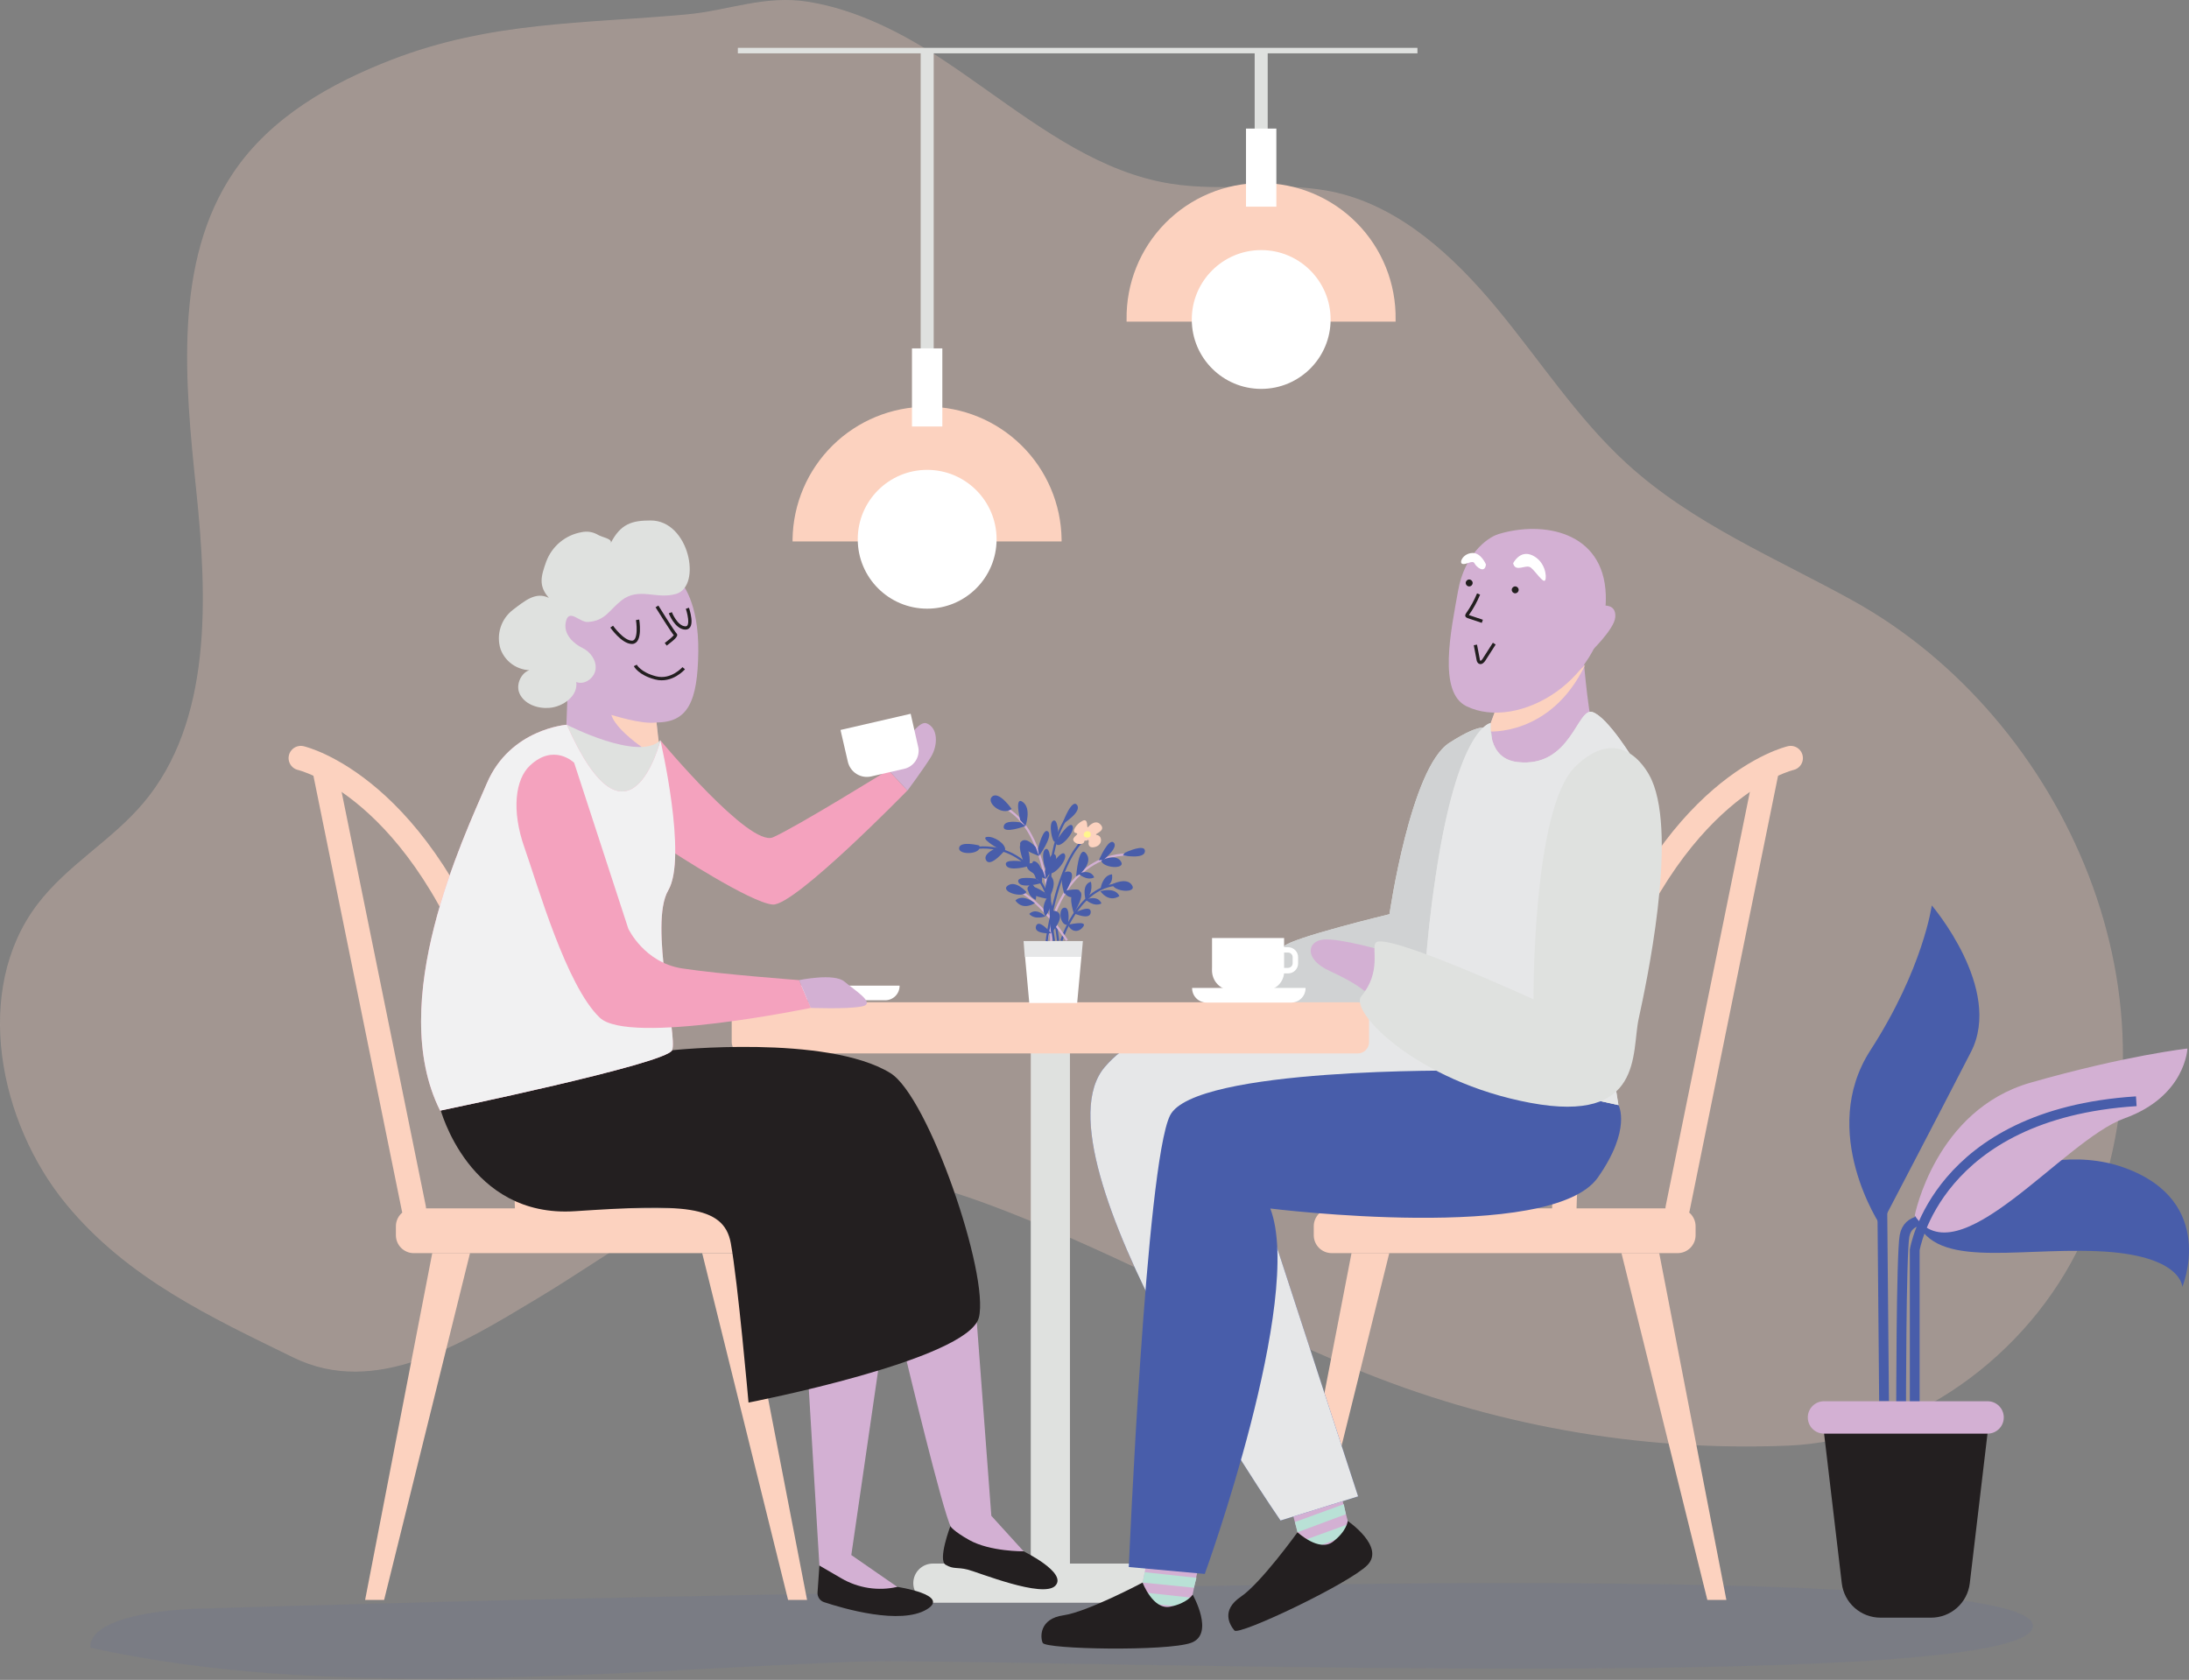 <svg width="598" height="459" viewBox="0 0 598 459" fill="none" xmlns="http://www.w3.org/2000/svg">
<rect x="0" y="0" width="598" height="459" fill="#808080" stroke="none"/>
<g style="mix-blend-mode:multiply" opacity="0.28">
<path d="M269.315 24.447C265.602 21.818 261.889 19.196 258.154 16.706C246.846 9.173 234.201 2.662 220.872 0.494C208.904 -1.45 198.996 2.9 187.588 3.938C159.455 6.498 134.104 5.821 106.923 16.345C90.335 22.771 73.946 32.026 63.731 47.192C47.358 71.49 50.517 104.266 53.607 133.945C56.697 163.624 57.943 197.077 39.194 219.369C30.477 229.708 18.271 236.395 10.115 247.226C-7.465 270.525 -0.424 306.599 18.155 329.106C34.836 349.315 57.596 359.9 80.134 370.907C102.672 381.915 126.186 367.141 146.687 354.849C168.663 341.682 189.641 324.602 214.669 320.666C235.101 317.453 255.84 323.487 275.241 331.082C307.234 343.603 337.566 360.461 369.32 373.651C406.991 389.358 447.64 396.641 488.42 394.99C521.927 393.568 553.927 370.799 568.663 339.33C599.241 273.992 564.097 196.247 506.277 164.17C485.153 152.455 462.408 143.139 444.39 126.643C430.846 114.252 420.653 98.394 408.854 84.165C397.054 69.937 382.719 56.77 365.208 52.649C350.349 49.175 334.753 52.603 319.71 50.174C301.069 47.192 285.173 35.685 269.315 24.447Z" fill="#FCD2BF"/>
</g>
<g style="mix-blend-mode:multiply" opacity="0.1">
<path d="M53.914 439.55C41.146 439.935 24.342 442.717 24.665 450.212C90.326 464.64 163.12 456.777 233.086 454.055C268.484 452.664 551.359 463.556 555.325 444.654C559.292 425.753 283.98 434.5 253.356 434.977C186.85 435.986 120.369 437.511 53.914 439.55Z" fill="#485DAA"/>
</g>
<path d="M292.291 283.101H281.591V436.768H292.291V283.101Z" fill="#DFE1DF"/>
<path d="M319.033 427.213H254.848C251.893 427.213 249.498 429.608 249.498 432.563C249.498 435.518 251.893 437.913 254.848 437.913H319.033C321.988 437.913 324.383 435.518 324.383 432.563C324.383 429.608 321.988 427.213 319.033 427.213Z" fill="#DFE1DF"/>
<path d="M104.932 437.152H99.744L118.084 342.389H128.4L104.932 437.152Z" fill="#FCD2BF"/>
<path d="M215.292 437.152H220.481L202.14 342.389H191.824L215.292 437.152Z" fill="#FCD2BF"/>
<path d="M82.171 207.131C82.171 207.131 115.224 214.58 134.895 273.615C144.826 303.417 144.065 336.647 144.065 336.647" stroke="#FCD2BF" stroke-width="6.67" stroke-miterlimit="10" stroke-linecap="round"/>
<path d="M88.666 210.191L113.049 330.167" stroke="#FCD2BF" stroke-width="6.67" stroke-miterlimit="10" stroke-linecap="round"/>
<path d="M207.567 330.167H113.05C110.346 330.167 108.153 332.359 108.153 335.064V337.5C108.153 340.204 110.346 342.397 113.05 342.397H207.567C210.271 342.397 212.464 340.204 212.464 337.5V335.064C212.464 332.359 210.271 330.167 207.567 330.167Z" fill="#FCD2BF"/>
<path d="M466.42 437.152H471.616L453.276 342.389H442.96L466.42 437.152Z" fill="#FCD2BF"/>
<path d="M356.068 437.152H350.88L369.213 342.389H379.529L356.068 437.152Z" fill="#FCD2BF"/>
<path d="M489.189 207.131C489.189 207.131 456.136 214.58 436.465 273.615C426.526 303.417 427.295 336.647 427.295 336.647" stroke="#FCD2BF" stroke-width="6.67" stroke-miterlimit="10" stroke-linecap="round"/>
<path d="M482.693 210.191L458.311 330.167" stroke="#FCD2BF" stroke-width="6.67" stroke-miterlimit="10" stroke-linecap="round"/>
<path d="M363.794 342.389H458.311C461.015 342.389 463.208 340.197 463.208 337.493V335.056C463.208 332.352 461.015 330.159 458.311 330.159H363.794C361.09 330.159 358.897 332.352 358.897 335.056V337.493C358.897 340.197 361.09 342.389 363.794 342.389Z" fill="#FCD2BF"/>
<path d="M290.009 147.943C290.009 147.743 290.009 147.543 290.009 147.343C289.869 137.689 285.936 128.478 279.06 121.701C272.184 114.923 262.917 111.124 253.262 111.124C243.607 111.124 234.34 114.923 227.464 121.701C220.588 128.478 216.655 137.689 216.515 147.343C216.515 147.543 216.515 147.743 216.515 147.943H290.009Z" fill="#FCD2BF"/>
<path d="M253.288 166.307C263.761 166.307 272.251 157.816 272.251 147.343C272.251 136.87 263.761 128.38 253.288 128.38C242.814 128.38 234.324 136.87 234.324 147.343C234.324 157.816 242.814 166.307 253.288 166.307Z" fill="white"/>
<path d="M255.071 14.315H251.512V98.156H255.071V14.315Z" fill="#DFE1DF"/>
<path d="M381.258 87.886C381.258 87.686 381.258 87.494 381.258 87.294C381.329 82.424 380.43 77.588 378.615 73.068C376.8 68.548 374.105 64.433 370.685 60.964C367.266 57.495 363.191 54.74 358.698 52.86C354.205 50.98 349.382 50.012 344.511 50.012C339.641 50.012 334.818 50.98 330.325 52.86C325.832 54.74 321.757 57.495 318.338 60.964C314.918 64.433 312.223 68.548 310.408 73.068C308.593 77.588 307.694 82.424 307.765 87.294C307.765 87.494 307.765 87.686 307.765 87.886H381.258Z" fill="#FCD2BF"/>
<path d="M344.539 106.257C355.012 106.257 363.502 97.767 363.502 87.294C363.502 76.821 355.012 68.331 344.539 68.331C334.065 68.331 325.575 76.821 325.575 87.294C325.575 97.767 334.065 106.257 344.539 106.257Z" fill="white"/>
<path d="M346.315 14.315H342.756V38.099H346.315V14.315Z" fill="#DFE1DF"/>
<path d="M432.299 175.439C432.299 175.439 434.09 209.261 440.831 215.287C442.868 222.436 399.584 223.389 395.763 214.342C397.5 213.266 407.37 205.94 411.721 181.004C412.467 184.148 432.299 175.439 432.299 175.439Z" fill="#D3B0D3"/>
<g style="mix-blend-mode:multiply">
<path d="M433.082 181.588C433.082 181.588 425.979 190.044 408.307 194.656L406.362 199.86C406.362 199.86 423.658 201.397 433.082 181.588Z" fill="#FCD2BF"/>
</g>
<path d="M409.422 145.914C405.901 146.982 400.029 151.925 398.353 161.288C396.354 172.395 392.788 189.098 400.574 192.942C414.68 199.929 439.493 185.586 438.67 162.441C438.048 145.122 421.406 142.263 409.422 145.914Z" fill="#D3B0D3"/>
<path d="M434.114 166.353C434.114 166.353 441.693 163.193 441.263 168.659C440.993 172.002 434.206 178.444 434.206 178.444L434.114 166.353Z" fill="#D3B0D3"/>
<path d="M403.926 162.302C403.112 164.266 402.081 166.133 400.852 167.868C400.759 167.998 400.667 168.183 400.759 168.306C400.811 168.362 400.877 168.402 400.952 168.421L404.949 169.758" stroke="#221F1F" stroke-width="0.9" stroke-miterlimit="10"/>
<path d="M186.151 159.273C186.151 159.273 190.933 164.477 190.763 178.083C190.594 191.689 187.912 197.392 179.349 197.392L180.686 211.667C180.686 211.667 178.38 222.428 167.618 221.076C156.857 219.723 154.197 211.92 154.197 211.92L155.527 177.238C155.527 177.238 147.802 177.576 149.985 173.21C151.218 170.656 153.383 168.673 156.034 167.667L162.092 154.823L186.151 159.273Z" fill="#D3B0D3"/>
<path d="M187.788 166.199C187.788 166.199 189.672 171.741 187.158 171.58C184.645 171.419 183.123 167.421 183.123 167.421" stroke="#231F20" stroke-width="0.9" stroke-miterlimit="10"/>
<path d="M174.182 169.351C174.182 169.351 175.189 175.5 172.645 175.5C170.1 175.5 167.103 171.218 167.103 171.218" stroke="#231F20" stroke-width="0.9" stroke-miterlimit="10"/>
<path d="M186.782 182.572C186.782 182.572 183.508 186.354 179.095 185.216C174.683 184.079 173.553 181.819 173.553 181.819" stroke="#231F20" stroke-width="0.9" stroke-miterlimit="10"/>
<path d="M179.471 165.692C179.471 165.692 184.006 173.002 184.514 173.379C185.021 173.755 181.862 176.031 181.862 176.031" stroke="#231F20" stroke-width="0.9" stroke-miterlimit="10"/>
<g style="mix-blend-mode:multiply">
<path d="M179.347 197.393L180.531 207.547C180.531 207.547 168.763 200.752 167.002 195.332C167.002 195.294 175.312 198.023 179.347 197.393Z" fill="#FCD2BF"/>
</g>
<path d="M177.764 142.208C172.637 142.208 169.532 143.1 166.795 148.473C167.51 147.159 164.451 146.859 163.198 146.044C161.875 145.305 160.325 145.081 158.847 145.414C156.687 145.796 154.664 146.735 152.977 148.139C151.291 149.542 149.999 151.361 149.231 153.416C147.755 157.536 147.071 160.065 149.946 163.363C146.348 161.564 143.335 164.193 140.13 166.614C138.526 167.841 137.34 169.533 136.735 171.46C136.13 173.386 136.134 175.452 136.747 177.376C137.447 179.267 138.774 180.861 140.508 181.891C142.241 182.921 144.276 183.324 146.271 183.033C143.151 182.341 140.614 186.531 141.913 189.452C143.212 192.373 146.794 193.649 149.984 193.418C153.828 193.141 157.963 190.144 157.425 186.339C159.677 187.261 162.406 185.27 162.698 182.849C162.99 180.427 161.284 178.075 159.085 177.022C156.887 175.969 153.635 173.286 154.642 169.643C155.58 166.276 158.355 170.089 160.607 169.943C165.389 169.62 166.396 166.722 169.747 164.078C174.559 160.28 179.363 163.901 184.752 162.256C191.793 160.119 188.318 142.208 177.764 142.208Z" fill="#DFE1DF"/>
<path d="M313.085 427.728L312.139 432.402C312.139 432.402 314.86 439.696 319.326 439.696C325.56 439.696 325.799 435.699 325.799 435.699L327.213 428.989L313.085 427.728Z" fill="#D3B0D3"/>
<path d="M312.729 429.573L326.857 431.102L326.15 433.816L312.137 432.401L312.729 429.573Z" fill="#B9E1D6"/>
<path d="M311.316 434.992L325.444 436.522L324.737 439.228L310.724 437.813L311.316 434.992Z" fill="#B9E1D6"/>
<path d="M312.14 432.402C312.14 432.402 314.968 439.935 319.673 438.997C324.377 438.059 325.822 435.699 325.822 435.699C325.822 435.699 331.972 446.53 325.353 448.882C318.735 451.235 285.658 450.65 284.851 448.882C284.144 447.345 283.906 442.287 290.501 441.349C297.096 440.411 312.14 432.402 312.14 432.402Z" fill="#231F20"/>
<path d="M353.255 414.045L354.469 418.658C354.469 418.658 360.135 424.038 364.139 422.04C369.735 419.28 368.183 415.583 368.183 415.583L366.484 408.941L353.255 414.045Z" fill="#D3B0D3"/>
<path d="M353.755 415.86L367.107 410.994L367.668 413.731L354.47 418.65L353.755 415.86Z" fill="#B9E1D6"/>
<path d="M354.877 421.34L368.229 416.475L368.79 419.219L355.592 424.138L354.877 421.34Z" fill="#B9E1D6"/>
<path d="M354.468 418.65C354.468 418.65 360.333 424.161 364.146 421.24C367.958 418.319 368.181 415.575 368.181 415.575C368.181 415.575 378.458 422.593 373.562 427.62C368.665 432.648 338.479 446.984 337.226 445.5C335.973 444.016 333.467 440.004 338.971 436.276C344.475 432.548 354.468 418.65 354.468 418.65Z" fill="#231F20"/>
<path d="M388.438 276.036C388.438 276.036 322.5 267.089 301.776 291.579C281.053 316.069 349.819 415.445 349.819 415.445L371.012 408.849L344.161 326.431L415.749 298.174L388.438 276.036Z" fill="#485DAA"/>
<g style="mix-blend-mode:multiply">
<path d="M388.438 276.036C388.438 276.036 322.5 267.089 301.776 291.579C281.053 316.069 349.819 415.445 349.819 415.445L371.012 408.849L344.161 326.431L415.749 298.174L388.438 276.036Z" fill="#E6E7E8"/>
</g>
<path d="M399.706 292.525C399.706 292.525 326.236 291.579 319.64 304.77C313.045 317.96 308.372 428.159 308.372 428.159L329.126 430.042C329.126 430.042 356.437 354.711 347.021 330.198C347.021 330.198 423.82 339.783 436.503 321.742C445.804 308.506 442.153 301.956 442.153 301.956L399.706 292.525Z" fill="#485DAA"/>
<path d="M345.13 261.062C345.13 261.062 338.212 259.525 334.991 260.663C331.771 261.8 328.588 266.62 334.399 267.773C340.211 268.926 342.401 270.163 342.401 270.163C342.401 270.163 347.782 268.249 347.744 265.551C347.705 262.853 345.13 261.062 345.13 261.062Z" fill="#D3B0D3"/>
<path d="M405.856 211.521C404.934 208.054 414.566 191.028 395.925 202.973C385.363 209.73 379.583 249.786 379.583 249.786C379.583 249.786 352.848 256.235 350.773 258.557C349.743 259.702 349.358 267.581 346.068 271.109C343.309 274.069 358.313 273.308 375.909 277.082C399.615 282.163 398.108 264.014 400.737 257.273C403.366 250.532 409.331 224.519 405.856 211.521Z" fill="#DFE1DF"/>
<g style="mix-blend-mode:multiply">
<path d="M405.856 211.521C404.934 208.054 414.566 191.028 395.925 202.973C385.363 209.73 379.583 249.786 379.583 249.786C379.583 249.786 352.848 256.235 350.773 258.557C349.743 259.702 349.358 267.581 346.068 271.109C343.309 274.069 358.313 273.308 375.909 277.082C399.615 282.163 398.108 264.014 400.737 257.273C403.366 250.532 409.331 224.519 405.856 211.521Z" fill="#D0D2D3"/>
</g>
<path d="M446.366 207.747C446.366 207.747 439.301 196.016 435.066 194.564C430.831 193.111 429.278 209.853 414.581 208.223C406.125 207.278 407.232 197.561 407.232 197.561C407.232 197.561 398.331 198.33 392.212 239.301C386.093 280.272 390.798 290.641 390.798 290.641L442.13 301.941C442.13 301.941 427.525 216.225 446.366 207.747Z" fill="#DFE1DF"/>
<g style="mix-blend-mode:multiply">
<path d="M446.366 207.747C446.366 207.747 439.301 196.016 435.066 194.564C430.831 193.111 429.278 209.853 414.581 208.223C406.125 207.278 407.232 197.561 407.232 197.561C407.232 197.561 398.331 198.33 392.212 239.301C386.093 280.272 390.798 290.641 390.798 290.641L442.13 301.941C442.13 301.941 427.525 216.225 446.366 207.747Z" fill="#E6E7E8"/>
</g>
<path d="M370.935 273.853H202.955C201.261 273.853 199.888 275.226 199.888 276.92V284.753C199.888 286.447 201.261 287.82 202.955 287.82H370.935C372.629 287.82 374.002 286.447 374.002 284.753V276.92C374.002 275.226 372.629 273.853 370.935 273.853Z" fill="#FCD2BF"/>
<path d="M351.856 258.802H350.795V256.296H331.109V265.198C331.109 266.625 331.676 267.993 332.685 269.002C333.694 270.012 335.063 270.578 336.49 270.578H345.714C346.981 270.577 348.201 270.103 349.138 269.251C350.074 268.398 350.66 267.227 350.78 265.966H351.887C352.247 265.966 352.603 265.895 352.936 265.757C353.268 265.619 353.57 265.417 353.825 265.162C354.079 264.907 354.28 264.605 354.417 264.272C354.554 263.939 354.624 263.582 354.623 263.222V261.585C354.63 261.219 354.562 260.856 354.426 260.516C354.289 260.177 354.086 259.868 353.828 259.609C353.57 259.35 353.262 259.144 352.924 259.006C352.585 258.867 352.222 258.798 351.856 258.802ZM353.132 263.176C353.132 263.515 352.998 263.839 352.758 264.078C352.519 264.318 352.195 264.452 351.856 264.452H350.795V260.263H351.856C352.024 260.263 352.19 260.296 352.344 260.36C352.499 260.424 352.64 260.518 352.758 260.637C352.877 260.755 352.971 260.896 353.035 261.05C353.099 261.205 353.132 261.371 353.132 261.539V263.176Z" fill="white"/>
<path d="M325.652 269.933H356.661V270.002C356.661 271.044 356.247 272.043 355.51 272.78C354.773 273.516 353.774 273.93 352.733 273.93H329.595C328.553 273.93 327.554 273.516 326.818 272.78C326.081 272.043 325.667 271.044 325.667 270.002V269.933H325.652Z" fill="white"/>
<path d="M214.77 269.303H245.755V269.372C245.755 270.414 245.342 271.413 244.605 272.149C243.868 272.886 242.869 273.3 241.828 273.3H218.69C217.648 273.3 216.649 272.886 215.913 272.149C215.176 271.413 214.762 270.414 214.762 269.372V269.303H214.77Z" fill="white"/>
<path d="M378.845 260.002C378.845 260.002 365.931 256.235 361.488 256.712C357.045 257.188 356.222 262.092 363.24 265.29C370.258 268.488 372.664 270.709 372.664 270.709C372.664 270.709 380.067 269.941 380.812 266.459C381.558 262.976 378.845 260.002 378.845 260.002Z" fill="#D3B0D3"/>
<path d="M451.209 213.089C449.31 208.83 441.984 198.061 430.3 209.507C418.616 220.952 418.924 273.054 418.924 273.054C418.924 273.054 377.961 254.236 375.77 257.642C374.678 259.333 377.438 265.475 371.873 272.247C368.521 276.305 387.047 295.545 418.086 301.334C449.125 307.122 445.659 287.567 447.657 278.358C449.656 269.149 458.342 229.07 451.209 213.089Z" fill="#DFE1DF"/>
<path d="M413.928 162.11C414.45 162.11 414.873 161.686 414.873 161.164C414.873 160.642 414.45 160.219 413.928 160.219C413.406 160.219 412.982 160.642 412.982 161.164C412.982 161.686 413.406 162.11 413.928 162.11Z" fill="#221F1F"/>
<path d="M401.359 160.226C401.881 160.226 402.305 159.803 402.305 159.281C402.305 158.759 401.881 158.335 401.359 158.335C400.837 158.335 400.414 158.759 400.414 159.281C400.414 159.803 400.837 160.226 401.359 160.226Z" fill="#221F1F"/>
<path d="M408.21 175.861L405.381 180.281C405.104 180.712 404.612 181.196 404.182 180.935C404.076 180.846 403.99 180.737 403.928 180.614C403.865 180.491 403.829 180.357 403.82 180.22L403.052 176.215" stroke="#231F20" stroke-width="0.9" stroke-miterlimit="10"/>
<path d="M413.366 153.908C413.366 153.908 415.188 150.111 418.655 151.756C422.122 153.4 422.621 157.536 422.121 158.528C421.622 159.519 419.477 156.052 418.155 155.061C416.833 154.069 414.027 156.544 413.366 153.908Z" fill="white"/>
<path d="M405.941 154.239C405.941 154.239 404.619 150.933 402.143 151.095C399.668 151.256 398.508 153.739 399.499 154.069C400.491 154.4 402.305 152.916 402.797 153.908C403.289 154.9 405.61 156.875 405.941 154.239Z" fill="white"/>
<path d="M201.57 13.823H387.222" stroke="#DFE1DF" stroke-width="1.5" stroke-miterlimit="10"/>
<path d="M220.941 379.355L223.847 427.782C223.847 427.782 234.87 437.006 245.147 433.593L232.564 424.884L240.305 371.629L220.941 379.355Z" fill="#D3B0D3"/>
<path d="M247.454 370.961C247.454 370.961 257.593 413.277 259.791 417.251C261.989 421.225 272.136 425.622 279.631 423.862L270.814 414.161L266.847 361.283L247.454 370.961Z" fill="#D3B0D3"/>
<path d="M120.252 302.863C120.252 302.863 128 332.842 157.041 330.936C186.082 329.029 197.704 328.999 199.641 339.652C201.579 350.306 204.484 383.221 204.484 383.221C204.484 383.221 264.511 371.599 267.416 359.984C270.322 348.369 253.665 299.566 243.21 293.178C225.784 282.532 183.607 286.952 183.607 286.952L120.252 302.863Z" fill="#231F20"/>
<path d="M223.847 427.759L223.34 435.1C223.298 435.675 223.449 436.248 223.769 436.729C224.09 437.209 224.56 437.569 225.108 437.752C230.489 439.535 245.97 444.055 253.18 439.735C259.791 435.761 245.147 433.585 245.147 433.585C239.927 434.776 234.45 433.935 229.827 431.233L223.847 427.759Z" fill="#231F20"/>
<path d="M259.622 417.005C259.622 417.005 256.124 426.229 258.323 427.536C260.521 428.843 261.398 428.12 264.349 428.858C267.301 429.596 284.919 436.791 288.301 433.263C291.684 429.734 279.631 423.862 279.631 423.862C279.631 423.862 270.537 423.985 264.788 420.787C260.383 418.312 259.622 417.005 259.622 417.005Z" fill="#231F20"/>
<path d="M180.41 202.281C180.41 202.281 204.777 231.568 211.157 228.778C217.537 225.987 242.673 210.406 242.673 210.406L247.869 215.995C247.869 215.995 217.122 247.549 211.119 247.149C205.115 246.75 183.162 232.367 183.162 232.367L180.41 202.281Z" fill="#F4A2BE"/>
<path d="M154.85 198.022C154.85 198.022 174.421 208.138 180.409 202.281C180.409 202.281 176.419 219.961 168.033 216.394C159.647 212.827 154.85 198.022 154.85 198.022Z" fill="#DFE1DF"/>
<path d="M154.849 198.022C154.849 198.022 139.406 199.083 133.011 213.996C126.615 228.908 105.3 273.653 120.235 303.463C120.235 303.463 182.007 290.687 183.606 286.959C185.204 283.231 177.218 252.368 182.545 243.29C187.872 234.212 180.408 202.281 180.408 202.281C180.408 202.281 171.891 236.364 154.849 198.022Z" fill="#F4A2BE"/>
<g style="mix-blend-mode:multiply">
<path d="M154.849 198.022C154.849 198.022 139.406 199.083 133.011 213.996C126.615 228.908 105.3 273.653 120.235 303.463C120.235 303.463 182.007 290.687 183.606 286.959C185.204 283.231 177.218 252.368 182.545 243.29C187.872 234.212 180.408 202.281 180.408 202.281C180.408 202.281 171.891 236.364 154.849 198.022Z" fill="#F1F1F2"/>
</g>
<path d="M156.848 208.408C156.848 208.408 151.314 202.942 144.718 209.23C140.821 212.935 139.653 221.321 143.266 231.568C146.878 241.815 154.673 269.341 163.859 278.066C171.861 285.668 221.51 275.383 221.51 275.383L218.297 267.796C218.297 267.796 196.727 266.197 186.343 264.598C175.958 262.999 171.638 253.729 171.638 253.729L156.848 208.408Z" fill="#F4A2BE"/>
<path d="M218.298 267.796C218.298 267.796 227.883 265.797 230.681 268.196C233.479 270.594 239.467 274.184 235.478 274.983C231.488 275.782 221.496 275.383 221.496 275.383L218.298 267.796Z" fill="#D3B0D3"/>
<path d="M242.718 210.406C242.718 210.406 249.913 196.424 253.103 197.623C256.293 198.822 256.3 203.611 254.302 206.847C252.303 210.083 247.914 216.002 247.914 216.002L242.718 210.406Z" fill="#D3B0D3"/>
<path d="M513.763 334.909C513.763 334.909 496.537 309.305 510.973 286.959C525.409 264.613 527.73 247.387 527.73 247.387C527.73 247.387 547.293 270.194 538.438 287.42C529.583 304.646 513.763 334.909 513.763 334.909Z" fill="#485DAA"/>
<path d="M514.232 331.182L514.693 382.86" stroke="#485DAA" stroke-width="2.67" stroke-miterlimit="10"/>
<path d="M526.802 333.511C526.802 333.511 521.213 332.581 520.283 337.7C519.353 342.82 519.353 385.651 519.353 385.651" stroke="#485DAA" stroke-width="2.67" stroke-miterlimit="10"/>
<path d="M523.073 332.119C523.073 332.119 554.735 309.766 580.34 319.052C605.944 328.337 596.167 351.636 596.167 351.636C596.167 351.636 596.167 342.796 572.891 341.858C549.615 340.921 527.262 347.016 523.073 332.119Z" fill="#485DAA"/>
<path d="M523.073 332.119C523.073 332.119 528.661 303.255 554.735 295.807C580.809 288.358 597.566 286.49 597.566 286.49C597.566 286.49 597.097 299.558 580.34 305.577C563.582 311.595 534.711 349.807 523.073 332.119Z" fill="#D3B0D3"/>
<path d="M523.073 383.79V341.513C523.073 341.513 528.945 304.385 583.599 300.896" stroke="#485DAA" stroke-width="2.67" stroke-miterlimit="10"/>
<path d="M527.547 441.995H513.711C511.107 441.992 508.595 441.036 506.648 439.307C504.702 437.577 503.457 435.194 503.149 432.609L498.26 391.262H543.005L538.109 432.625C537.797 435.207 536.551 437.586 534.605 439.312C532.659 441.039 530.148 441.993 527.547 441.995Z" fill="#231F20"/>
<path d="M542.981 382.86H498.282C495.841 382.86 493.862 384.839 493.862 387.28V387.287C493.862 389.729 495.841 391.707 498.282 391.707H542.981C545.422 391.707 547.401 389.729 547.401 387.287V387.28C547.401 384.839 545.422 382.86 542.981 382.86Z" fill="#D3B0D3"/>
<path d="M248.783 195.025L229.612 199.445L231.618 208.131C231.775 208.816 232.065 209.462 232.473 210.034C232.88 210.607 233.396 211.093 233.992 211.465C234.587 211.837 235.251 212.088 235.943 212.203C236.636 212.318 237.345 212.295 238.029 212.136L247.015 210.068C248.254 209.781 249.34 209.04 250.06 207.991C250.78 206.943 251.081 205.662 250.904 204.403L248.783 195.025Z" fill="white"/>
<path d="M257.431 95.189H249.137V116.527H257.431V95.189Z" fill="white"/>
<path d="M348.682 35.131H340.388V56.47H348.682V35.131Z" fill="white"/>
<path d="M294.266 274.045H281.183L280.03 261.439H295.419L294.266 274.045Z" fill="white"/>
<path d="M289.948 257.035C289.948 257.035 294.176 243.198 304.453 241.769" stroke="#485DAA" stroke-width="0.6" stroke-miterlimit="10"/>
<path d="M287.157 257.258C287.157 257.258 288.033 228.232 274.858 220.837" stroke="#D3B0D3" stroke-width="0.6" stroke-miterlimit="10"/>
<path d="M291.322 223.689C291.322 223.689 283.989 232.329 287.932 257.104" stroke="#485DAA" stroke-width="0.6" stroke-miterlimit="10"/>
<path d="M307.902 233.513C307.902 233.513 291.098 232.268 285.917 257.134" stroke="#D3B0D3" stroke-width="0.6" stroke-miterlimit="10"/>
<path d="M266.724 231.691C266.724 231.691 285.895 228.086 289.062 257.058" stroke="#485DAA" stroke-width="0.6" stroke-miterlimit="10"/>
<path d="M277.178 243.021C277.178 243.021 282.559 243.79 291.483 256.942" stroke="#D3B0D3" stroke-width="0.6" stroke-miterlimit="10"/>
<path d="M296.571 245.804C296.571 245.804 295.326 241.676 298.016 240.908C298.016 240.908 298.877 243.883 296.571 245.804Z" fill="#485DAA"/>
<path d="M296.573 245.804C296.573 245.804 298.787 247.918 300.893 246.857C300.893 246.857 300.224 244.443 296.573 245.804Z" fill="#485DAA"/>
<path d="M294.581 238.686C294.581 238.686 296.795 240.792 298.909 239.739C298.909 239.739 298.24 237.341 294.581 238.686Z" fill="#485DAA"/>
<path d="M300.7 242.637C300.7 242.637 301.184 239.178 303.774 238.886C303.774 238.886 304.543 242.253 300.7 242.637Z" fill="#485DAA"/>
<path d="M300.609 243.498C300.609 243.498 302.723 246.765 305.79 244.843C305.79 244.843 305.029 242.345 300.609 243.498Z" fill="#485DAA"/>
<path d="M303.875 241.576C303.875 241.576 307.81 239.562 309.255 241.868C310.7 244.174 304.159 243.675 303.875 241.576Z" fill="#485DAA"/>
<path d="M300.838 235.088C300.838 235.088 304.774 233.067 306.219 235.373C307.664 237.679 301.123 237.195 300.838 235.088Z" fill="#485DAA"/>
<path d="M293.359 249.532C293.359 249.532 291.207 243.506 294.258 243.383C297.31 243.26 293.359 249.532 293.359 249.532Z" fill="#485DAA"/>
<path d="M290.799 244.282C290.799 244.282 288.639 238.263 291.698 238.132C294.758 238.002 290.799 244.282 290.799 244.282Z" fill="#485DAA"/>
<path d="M293.359 249.532C293.359 249.532 298.125 246.919 297.971 249.263C297.817 251.608 293.359 249.532 293.359 249.532Z" fill="#485DAA"/>
<path d="M285.588 250.362C285.588 250.362 288.286 246.995 286.08 245.281C286.08 245.281 284.166 247.718 285.588 250.362Z" fill="#485DAA"/>
<path d="M285.588 250.362C285.588 250.362 282.752 251.492 281.184 249.724C281.184 249.724 282.706 247.749 285.588 250.362Z" fill="#485DAA"/>
<path d="M282.937 245.881C282.937 245.881 283.783 242.491 281.484 241.269C281.484 241.261 279.516 244.09 282.937 245.881Z" fill="#485DAA"/>
<path d="M282.706 246.749C282.706 246.749 279.524 248.986 277.395 246.058C277.395 246.027 279.024 243.997 282.706 246.749Z" fill="#485DAA"/>
<path d="M280.392 243.713C280.392 243.713 277.494 240.377 275.296 241.976C273.097 243.575 279.339 245.565 280.392 243.713Z" fill="#485DAA"/>
<path d="M287.18 255.013C287.18 255.013 291.423 250.232 288.625 249.009C285.827 247.787 287.18 255.013 287.18 255.013Z" fill="#485DAA"/>
<path d="M287.178 255.013C287.178 255.013 283.726 250.816 283.019 253.052C282.312 255.289 287.178 255.013 287.178 255.013Z" fill="#485DAA"/>
<path d="M291.744 252.676C291.744 252.676 292.551 247.818 290.752 248.003C288.954 248.187 289.584 253.122 291.744 252.676Z" fill="#485DAA"/>
<path d="M291.745 252.676C291.745 252.676 297.125 251.415 295.965 253.122C294.804 254.828 292.729 254.836 291.745 252.676Z" fill="#485DAA"/>
<path d="M290.553 243.467C290.553 243.467 295.934 242.207 294.781 243.913C293.628 245.62 291.568 245.62 290.553 243.467Z" fill="#485DAA"/>
<path d="M276.37 221.029C276.37 221.029 272.957 216.087 271.066 217.616C269.176 219.146 273.642 223.097 276.37 221.029Z" fill="#485DAA"/>
<path d="M278.708 224.089C278.708 224.089 277.002 217.347 279.431 219.146C281.86 220.945 280.146 225.703 280.146 225.703L278.708 224.089Z" fill="#485DAA"/>
<path d="M278.801 224.719C278.801 224.719 274.304 223.82 274.189 225.887C274.074 227.955 280.123 225.703 280.123 225.703L278.801 224.719Z" fill="#485DAA"/>
<path d="M282.935 231.46C282.935 231.46 280.33 228.385 278.884 230.023C277.439 231.66 283.835 233.866 283.835 233.866L282.935 231.46Z" fill="#485DAA"/>
<path d="M283.566 231.906C283.566 231.906 285.004 225.887 286.349 227.233C287.694 228.578 283.835 233.889 283.835 233.889L283.566 231.906Z" fill="#485DAA"/>
<path d="M284.819 237.74C284.819 237.74 282.213 234.666 280.775 236.303C279.338 237.94 285.718 240.146 285.718 240.146L284.819 237.74Z" fill="#485DAA"/>
<path d="M285.45 238.194C285.45 238.194 286.887 232.168 288.232 233.521C289.578 234.874 285.719 240.17 285.719 240.17L285.45 238.194Z" fill="#485DAA"/>
<path d="M290.392 224.627C290.392 224.627 292.821 218.062 294.235 219.953C295.65 221.844 290.284 225.165 290.284 225.165L290.392 224.627Z" fill="#485DAA"/>
<path d="M272.328 231.637C272.328 231.637 267.654 228.939 269.63 228.67C271.606 228.401 274.895 230.668 274.573 232.267C274.48 232.721 272.328 231.637 272.328 231.637Z" fill="#485DAA"/>
<path d="M267.492 231.007C267.492 231.007 262.189 229.662 262.012 231.729C261.835 233.797 268.546 233.436 267.492 231.007Z" fill="#485DAA"/>
<path d="M272.328 231.637C272.328 231.637 268.193 233.259 269.446 235.142C270.699 237.026 274.573 232.268 274.573 232.268L272.328 231.637Z" fill="#485DAA"/>
<path d="M279.608 235.412C279.608 235.412 277.364 229.57 279.608 230.8C281.853 232.029 281.223 236.557 281.223 236.557L279.608 235.412Z" fill="#485DAA"/>
<path d="M279.607 235.412C279.607 235.412 274.035 234.52 274.842 236.403C275.649 238.286 281.222 236.588 281.222 236.588L279.607 235.412Z" fill="#485DAA"/>
<path d="M282.99 240.077C282.99 240.077 280.738 234.235 282.99 235.465C285.242 236.695 284.604 241.215 284.604 241.215L282.99 240.077Z" fill="#485DAA"/>
<path d="M282.99 240.077C282.99 240.077 277.417 239.178 278.224 241.069C279.031 242.96 284.604 241.245 284.604 241.245L282.99 240.077Z" fill="#485DAA"/>
<path d="M285.428 243.882C285.428 243.882 285.851 237.633 287.365 239.724C288.879 241.815 286.404 245.62 286.404 245.62L285.428 243.882Z" fill="#485DAA"/>
<path d="M285.427 243.882C285.427 243.882 280.753 240.715 280.692 242.775C280.63 244.836 286.403 245.62 286.403 245.62L285.427 243.882Z" fill="#485DAA"/>
<path d="M293.991 239.462C293.991 239.462 294.621 230.653 296.689 233.167C298.757 235.681 294.982 238.832 294.982 238.832L293.991 239.462Z" fill="#485DAA"/>
<path d="M300.194 235.058C300.194 235.058 302.8 228.908 304.237 230.2C305.675 231.491 301.547 234.873 301.547 234.873L300.194 235.058Z" fill="#485DAA"/>
<path d="M307.295 232.99C307.657 232.805 312.961 230.384 312.776 232.629C312.592 234.873 306.757 233.705 306.757 233.705L307.295 232.99Z" fill="#485DAA"/>
<path d="M289.14 228.301C289.14 228.301 289.048 223.535 287.702 224.25C286.357 224.965 287.426 230.092 288.148 230.008C288.871 229.923 289.14 228.301 289.14 228.301Z" fill="#485DAA"/>
<path d="M288.87 229.3C288.87 229.3 292.19 224.089 293.005 225.703C293.82 227.317 289.577 232.021 288.593 230.653C288.147 230.023 288.87 229.3 288.87 229.3Z" fill="#485DAA"/>
<path d="M287.04 236.065C287.04 236.065 286.956 231.299 285.603 232.014C284.25 232.729 285.334 237.864 286.057 237.771C286.779 237.679 287.04 236.065 287.04 236.065Z" fill="#485DAA"/>
<path d="M286.771 237.049C286.771 237.049 290.099 231.837 290.906 233.451C291.713 235.066 287.486 239.77 286.502 238.402C286.056 237.771 286.771 237.049 286.771 237.049Z" fill="#485DAA"/>
<path d="M295.45 261.439H279.954L279.623 257.119H295.827L295.45 261.439Z" fill="#E6E7E8"/>
<path d="M298.378 228.009C298.378 228.009 290.076 229.546 285.917 257.134" stroke="#485DAA" stroke-width="0.6" stroke-miterlimit="10"/>
<path d="M297.365 230.453C297.365 230.453 297.311 231.99 299.31 231.368C301.308 230.745 301.093 228.37 299.702 228.155C298.31 227.94 302.162 227.255 300.816 225.487C299.471 223.719 297.742 225.388 297.242 225.979C296.742 226.571 297.496 223.366 295.705 224.281C293.914 225.195 292.63 227.355 293.921 227.609C295.213 227.863 292.615 228.685 293.306 229.784C293.998 230.884 295.943 230.807 296.15 230.076C296.358 229.346 296.55 229.946 297.081 229.554C297.611 229.162 297.365 230.453 297.365 230.453Z" fill="#FCD2BF"/>
<path d="M298.003 227.74C297.949 227.601 297.864 227.475 297.755 227.373C297.646 227.272 297.515 227.196 297.372 227.151C297.23 227.107 297.079 227.095 296.931 227.117C296.783 227.139 296.642 227.195 296.519 227.279C296.411 227.337 296.316 227.416 296.241 227.513C296.166 227.609 296.112 227.721 296.082 227.839C296.052 227.958 296.048 228.082 296.069 228.202C296.09 228.323 296.136 228.438 296.204 228.54C296.323 228.657 296.472 228.739 296.634 228.778C296.796 228.838 296.968 228.864 297.14 228.855C297.312 228.846 297.48 228.801 297.634 228.724C297.708 228.684 297.775 228.629 297.828 228.563C297.882 228.497 297.922 228.422 297.946 228.34C297.97 228.259 297.978 228.173 297.97 228.089C297.961 228.004 297.936 227.922 297.895 227.848" fill="#FFF68D"/>
</svg>
